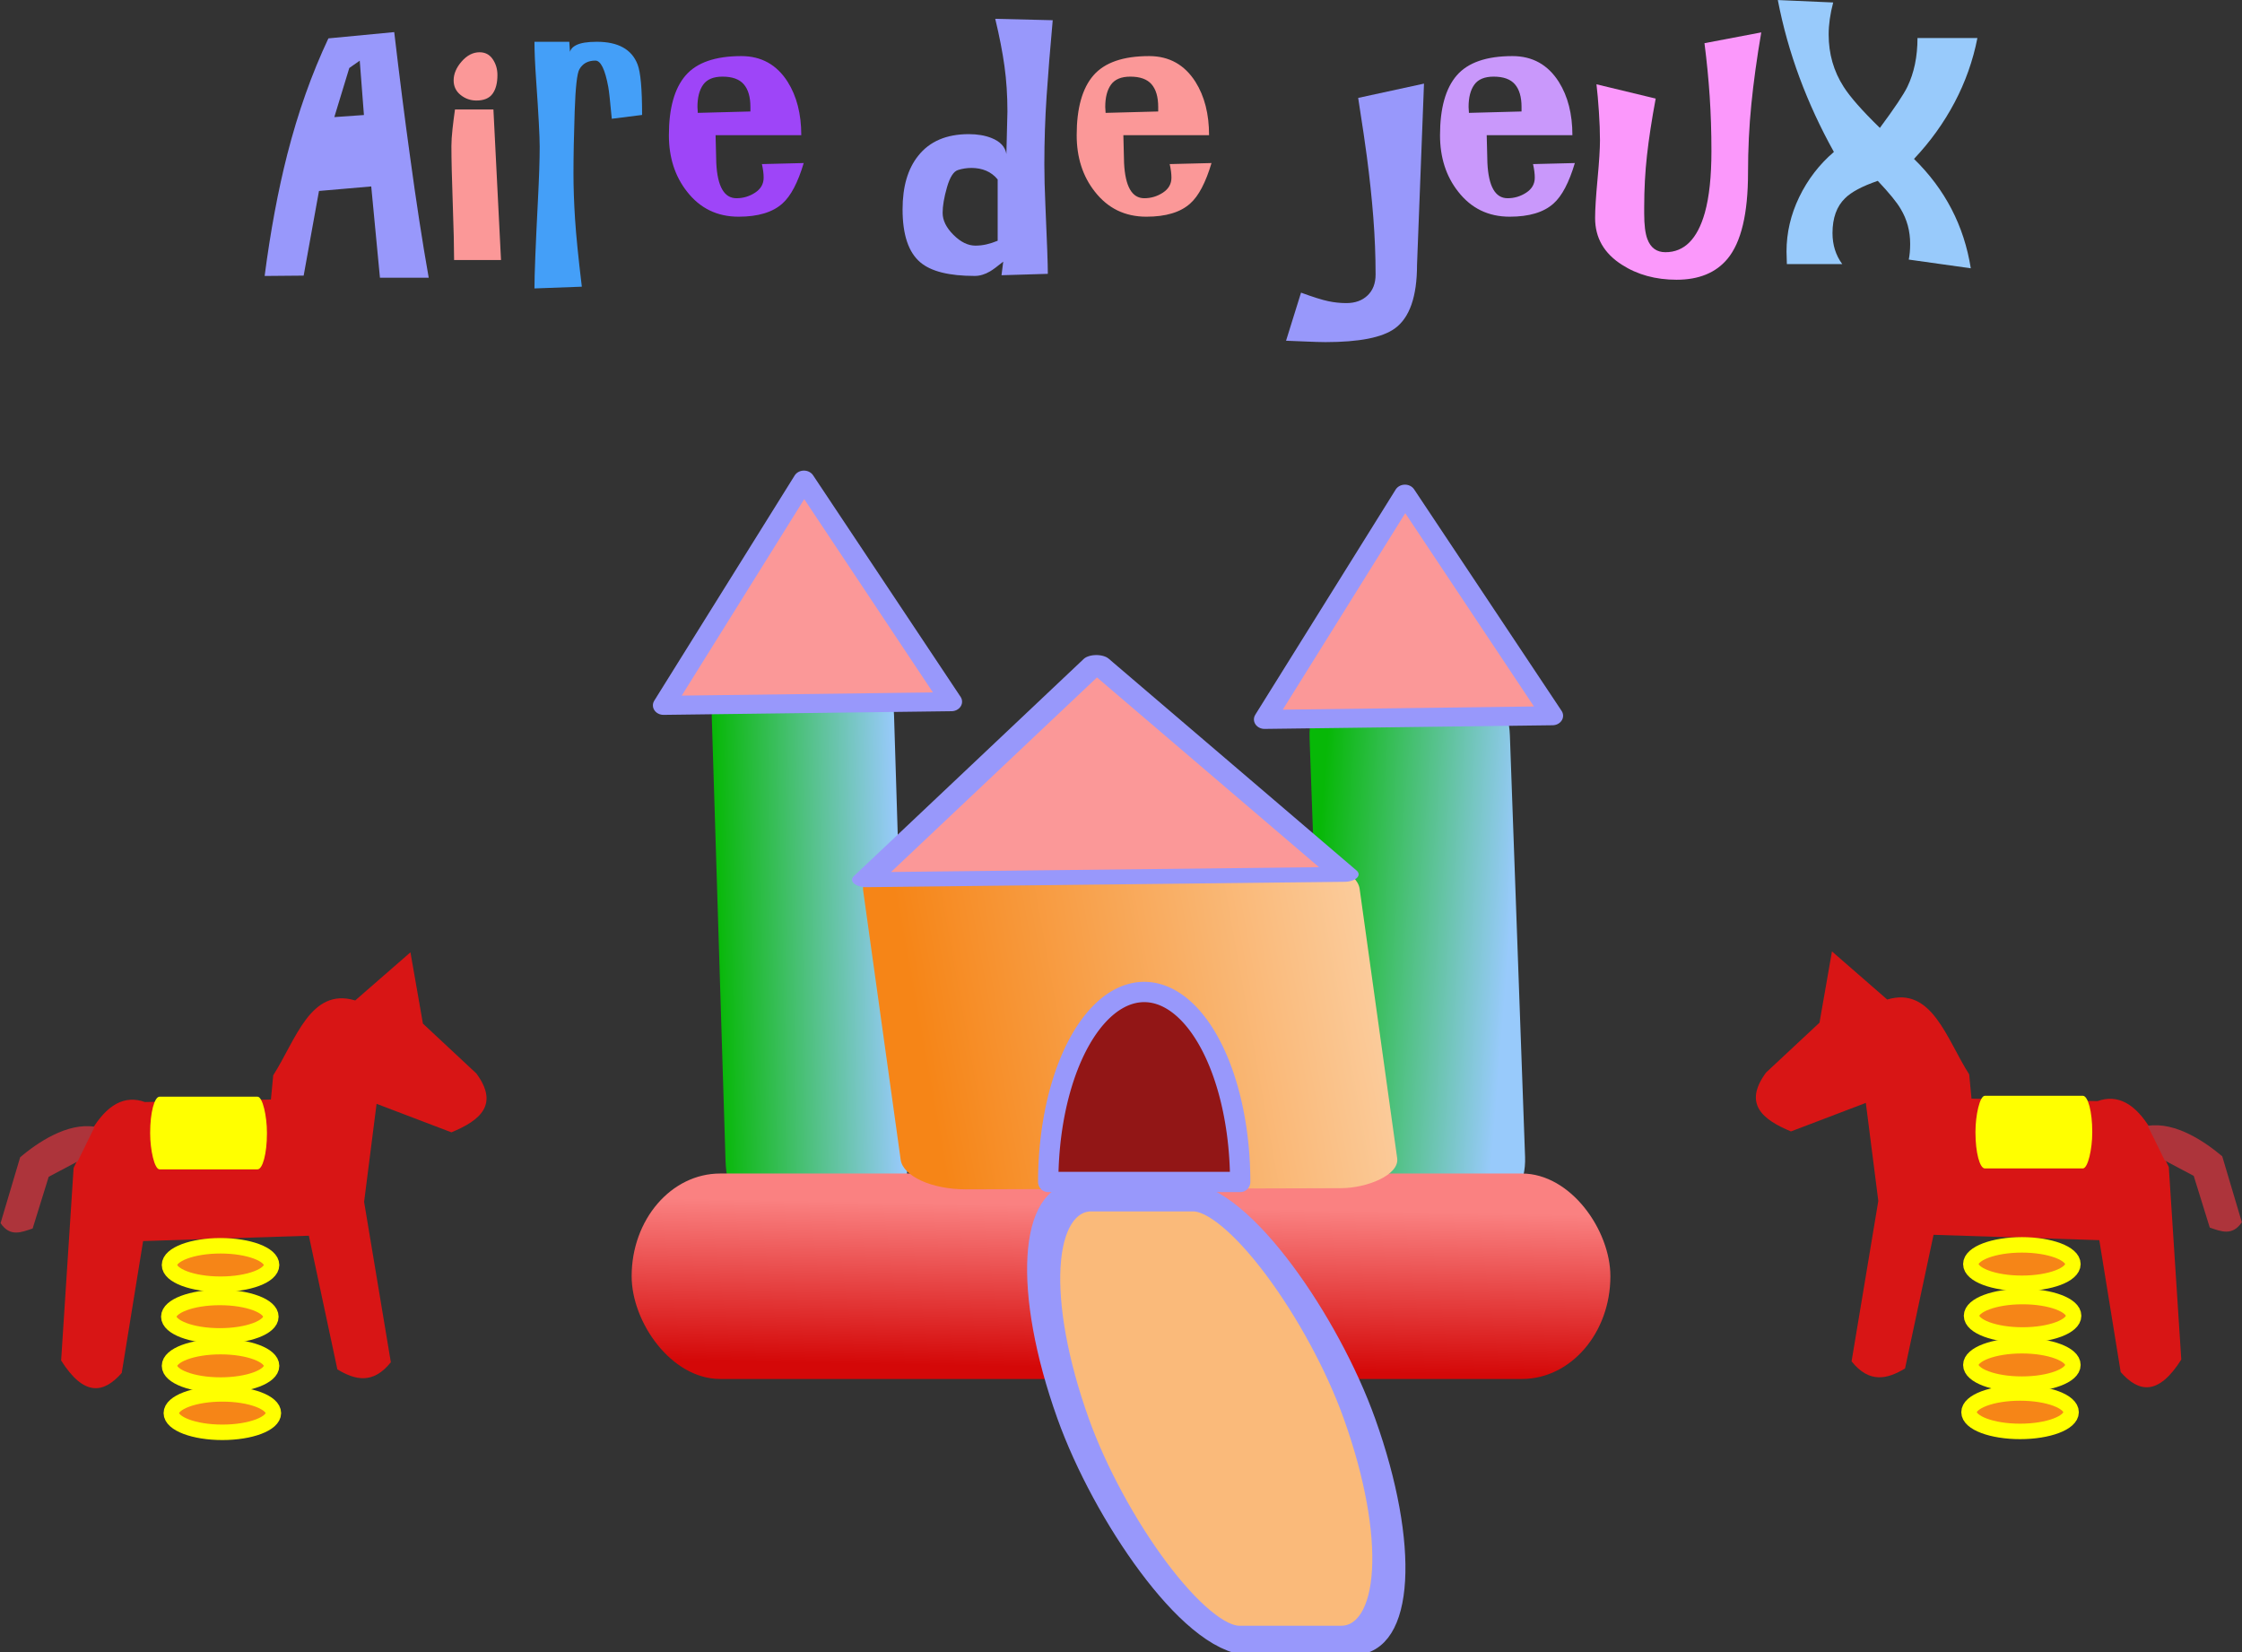 <?xml version="1.0" encoding="UTF-8"?>
<svg width="271.38" height="200" version="1.1" xmlns="http://www.w3.org/2000/svg" xmlns:cc="http://creativecommons.org/ns#" xmlns:dc="http://purl.org/dc/elements/1.1/" xmlns:rdf="http://www.w3.org/1999/02/22-rdf-syntax-ns#" xmlns:xlink="http://www.w3.org/1999/xlink">
	<rect width="100%" height="100%" fill="#333333" stroke="none"/>
	<defs>
		<linearGradient id="linearGradient2">
			<stop stop-color="#07b807" offset="0"/>
			<stop stop-color="#98cafb" offset="1"/>
		</linearGradient>
		<linearGradient id="linearGradient45" x1="-1366.6" x2="-1366.7" y1="436.2" y2="446.72" gradientTransform="matrix(2.225 0 0 2.09 2319.6 -354.14)" gradientUnits="userSpaceOnUse" xlink:href="#linearGradient2"/>
		<linearGradient id="linearGradient46" x1="-1366.3" x2="-1367.7" y1="463.64" y2="474.97" gradientTransform="matrix(2.225 0 0 2.09 2319.3 -343.04)" gradientUnits="userSpaceOnUse" xlink:href="#linearGradient2"/>
		<linearGradient id="linearGradient47" x1="500.48" x2="500.65" y1="1386.6" y2="1377.2" gradientTransform="matrix(2.09 0 0 2.09 -426.22 -2131.4)" gradientUnits="userSpaceOnUse">
			<stop stop-color="#d40808" offset="0"/>
			<stop stop-color="#fa8181" offset="1"/>
		</linearGradient>
		<linearGradient id="linearGradient48" x1="-173.76" x2="-173.26" y1="933.53" y2="956.5" gradientTransform="matrix(1.317 0 2.5769e-8 2.496 -507.23 -1827.1)" gradientUnits="userSpaceOnUse">
			<stop stop-color="#f68517" offset="0"/>
			<stop stop-color="#fbcd9e" offset="1"/>
		</linearGradient>
	</defs>
	<g transform="translate(-495.66 -601.09)">
		<g transform="translate(-.414)">
			<path d="m532.83 634.45-4.723 0.041c0.703-5.397 1.616-10.302 2.741-14.716 1.293-5.06 2.951-9.74 4.976-14.04l7.969-0.759c0.647 5.509 1.279 10.485 1.897 14.927 0.759 5.593 1.518 10.527 2.278 14.8h-5.904l-1.054-11.047-6.325 0.548zm3.711-19.186 3.584-0.252-0.506-6.578-1.265 0.885z" fill="#9898fb"/>
			<path d="m555.8 614.34 0.919 18.225h-5.679c0-1.514-0.054-3.803-0.163-6.868-0.108-3.064-0.163-5.372-0.163-6.922 0-0.578 0.045-1.272 0.135-2.083 0.09-0.811 0.19-1.595 0.299-2.352zm0.485-4.166c0 0.974-0.198 1.731-0.594 2.272-0.396 0.541-1.045 0.811-1.948 0.811-0.721 2e-5 -1.361-0.225-1.92-0.676-0.559-0.451-0.838-1.036-0.838-1.757 0-0.793 0.325-1.56 0.974-2.299 0.649-0.739 1.371-1.109 2.164-1.109 0.684 2e-5 1.216 0.28 1.594 0.838 0.379 0.559 0.568 1.199 0.568 1.919z" fill="#fb9898"/>
			<path d="m561.4 618.84c0-1.264-0.141-3.907-0.422-7.927-0.141-2.024-0.211-3.612-0.211-4.765h4.217l0.126 1.898-0.084-0.38c0-0.478 0.267-0.85 0.801-1.118 0.534-0.267 1.363-0.401 2.487-0.401 2.587 2e-5 4.231 0.914 4.934 2.741 0.365 0.928 0.548 2.966 0.548 6.115l-3.669 0.463c-0.196-2.109-0.337-3.388-0.421-3.837-0.394-2.136-0.914-3.204-1.561-3.204-0.899 4e-5 -1.546 0.351-1.939 1.054-0.281 0.478-0.471 2.171-0.569 5.081-0.098 2.909-0.147 5.419-0.147 7.527-2e-5 1.687 0.063 3.521 0.19 5.502 0.127 1.982 0.4 4.715 0.822 8.201l-5.734 0.211c0-1.687 0.141-5.257 0.422-10.71 0.141-2.727 0.211-4.878 0.211-6.452z" fill="#449ff8"/>
			<path d="m577.04 617.45c0-3.261 0.675-5.671 2.024-7.231 1.349-1.56 3.598-2.34 6.747-2.34 2.417 4e-5 4.287 1.04 5.608 3.12 1.096 1.742 1.645 3.893 1.645 6.451h-10.373c0.028 1.125 0.057 2.249 0.085 3.374 0.141 2.839 0.956 4.258 2.445 4.258 0.816 0 1.568-0.225 2.256-0.675 0.688-0.45 1.033-1.054 1.033-1.812-1e-5 -0.478-0.07-1.026-0.21-1.645l5.06-0.126c-0.703 2.361-1.561 3.991-2.572 4.891-1.18 1.068-2.951 1.602-5.313 1.602-2.587 0-4.667-1.012-6.241-3.037-1.462-1.855-2.193-4.131-2.193-6.83zm3.5-2.698 6.367-0.169v-0.548c-2e-5 -1.209-0.267-2.122-0.801-2.741-0.534-0.619-1.391-0.928-2.572-0.928-1.096 4e-5 -1.877 0.323-2.341 0.97-0.464 0.646-0.696 1.546-0.696 2.699z" fill="#9e45f8"/>
			<path d="m617.51 632.76c-0.73 0.59-1.264 0.984-1.602 1.18-0.619 0.365-1.237 0.548-1.856 0.548-3.092 0-5.284-0.548-6.577-1.645-1.433-1.209-2.15-3.345-2.15-6.408 0-2.756 0.632-4.92 1.897-6.495 1.378-1.742 3.416-2.614 6.114-2.614 1.041 2e-5 1.954 0.154 2.741 0.463 1.069 0.422 1.673 1.069 1.813 1.94l0.127-5.145c-2e-5 -1.94-0.119-3.767-0.358-5.482-0.239-1.715-0.611-3.626-1.118-5.734l6.958 0.169c-0.31 3.401-0.556 6.458-0.739 9.171-0.183 2.713-0.274 5.474-0.274 8.286-2e-5 1.405 0.042 3.049 0.126 4.932 0.197 4.414 0.296 7.183 0.296 8.308l-5.608 0.169zm-0.674-9.951c-0.394-0.478-0.858-0.829-1.392-1.054-0.534-0.225-1.124-0.338-1.77-0.338-0.563 1e-5 -1.111 0.084-1.645 0.253-0.534 0.169-0.977 0.864-1.328 2.087-0.351 1.223-0.527 2.256-0.527 3.099 0 0.9 0.436 1.786 1.307 2.657 0.871 0.872 1.757 1.307 2.657 1.307 0.45 2e-5 0.892-0.049 1.328-0.148 0.436-0.099 0.893-0.246 1.371-0.443z" fill="#9898fb"/>
			<path d="m626.4 617.45c0-3.261 0.675-5.671 2.024-7.231 1.349-1.56 3.598-2.34 6.747-2.34 2.417 4e-5 4.287 1.04 5.608 3.12 1.096 1.742 1.645 3.893 1.645 6.451h-10.373c0.028 1.125 0.057 2.249 0.085 3.374 0.141 2.839 0.956 4.258 2.445 4.258 0.816 0 1.568-0.225 2.256-0.675 0.688-0.45 1.033-1.054 1.033-1.812-2e-5 -0.478-0.07-1.026-0.21-1.645l5.06-0.126c-0.703 2.361-1.561 3.991-2.572 4.891-1.18 1.068-2.951 1.602-5.313 1.602-2.587 0-4.667-1.012-6.241-3.037-1.462-1.855-2.193-4.131-2.193-6.83zm3.5-2.698 6.367-0.169v-0.548c-2e-5 -1.209-0.267-2.122-0.801-2.741-0.534-0.619-1.391-0.928-2.572-0.928-1.096 4e-5 -1.877 0.323-2.341 0.97-0.464 0.646-0.696 1.546-0.696 2.699z" fill="#fb9898"/>
			<path d="m668.44 611.21-0.843 21.927c0 3.851-0.899 6.423-2.698 7.716-1.518 1.096-4.316 1.645-8.391 1.645-0.534 0-1.434-0.028-2.699-0.084s-1.954-0.084-2.066-0.084l1.813-5.819c1.462 0.534 2.558 0.879 3.289 1.033 0.731 0.154 1.462 0.232 2.193 0.232 1.068-2e-5 1.925-0.309 2.572-0.928s0.97-1.462 0.97-2.53c0-2.248-0.091-4.546-0.274-6.893-0.183-2.347-0.443-4.8-0.78-7.358-0.168-1.321-0.519-3.697-1.054-7.126z" fill="#9898fb"/>
			<path d="m670.38 617.45c0-3.261 0.675-5.671 2.024-7.231 1.349-1.56 3.598-2.34 6.747-2.34 2.417 4e-5 4.287 1.04 5.608 3.12 1.096 1.742 1.645 3.893 1.645 6.451h-10.373c0.028 1.125 0.057 2.249 0.085 3.374 0.141 2.839 0.956 4.258 2.445 4.258 0.816 0 1.568-0.225 2.256-0.675 0.688-0.45 1.033-1.054 1.033-1.812-1e-5 -0.478-0.07-1.026-0.21-1.645l5.06-0.126c-0.703 2.361-1.561 3.991-2.572 4.891-1.18 1.068-2.951 1.602-5.313 1.602-2.587 0-4.667-1.012-6.241-3.037-1.462-1.855-2.193-4.131-2.193-6.83zm3.5-2.698 6.367-0.169v-0.548c-2e-5 -1.209-0.267-2.122-0.801-2.741-0.534-0.619-1.391-0.928-2.572-0.928-1.096 4e-5 -1.877 0.323-2.341 0.97-0.464 0.646-0.696 1.546-0.696 2.699z" fill="#c998fb"/>
			<path d="m689.74 618.04c0-1.012-0.042-2.151-0.127-3.416-0.085-1.265-0.183-2.375-0.295-3.331l7.168 1.728c-0.478 2.558-0.829 4.849-1.054 6.873-0.225 2.024-0.337 4.118-0.337 6.283v0.759c0 1.377 0.127 2.403 0.38 3.078 0.394 1.068 1.125 1.602 2.193 1.602 2.277 0 3.865-1.588 4.765-4.765 0.534-1.911 0.8-4.399 0.8-7.463 0-2.305-0.07-4.512-0.21-6.62-0.14-2.108-0.351-4.259-0.632-6.451l6.873-1.306c-0.534 3.12-0.934 6.022-1.201 8.707-0.267 2.684-0.401 5.446-0.401 8.286 0 4.947-0.829 8.419-2.487 10.415-1.406 1.687-3.458 2.53-6.157 2.53-2.53 0-4.736-0.604-6.619-1.813-2.164-1.378-3.247-3.261-3.247-5.65 0-1.041 0.098-2.615 0.295-4.723 0.197-2.108 0.295-3.682 0.295-4.722z" fill="#fb98fb"/>
			<path d="m717.97 601.39c-0.365 1.378-0.548 2.671-0.548 3.88-2e-5 2.333 0.604 4.442 1.813 6.325 0.787 1.237 2.248 2.896 4.385 4.976 1.771-2.389 2.881-4.048 3.33-4.976 0.816-1.687 1.224-3.654 1.224-5.903h7.252c-0.534 2.726-1.455 5.326-2.762 7.8-1.307 2.474-2.945 4.751-4.912 6.831 3.767 3.683 6.058 8.096 6.873 13.24l-7.506-1.054c0.112-0.562 0.168-1.194 0.168-1.897 0-1.547-0.379-2.952-1.137-4.217-0.45-0.788-1.378-1.926-2.783-3.415-1.883 0.646-3.204 1.349-3.963 2.108-1.012 0.984-1.518 2.39-1.518 4.217-2e-5 1.433 0.394 2.684 1.181 3.752h-6.704l-0.043-1.517c0-2.278 0.513-4.478 1.539-6.6 1.026-2.122 2.424-3.942 4.195-5.46-1.63-2.924-3.014-5.917-4.152-8.981-1.138-3.064-2.017-6.198-2.635-9.403z" fill="#98cafb"/>
		</g>
		<g transform="translate(2.557)">
			<rect transform="matrix(-.031 -1 1 -.013 0 0)" x="-754.78" y="557.71" width="65.501" height="22.059" rx="5.923" ry="2.703" fill="url(#linearGradient45)"/>
			<rect transform="matrix(-.036 -.999 1 -.011 0 0)" x="-754.69" y="626.49" width="62.391" height="24.248" rx="5.642" ry="2.971" fill="url(#linearGradient46)"/>
			<rect x="569.56" y="743.13" width="118.47" height="24.867" rx="10.714" ry="20.096" fill="url(#linearGradient47)"/>
			<rect transform="matrix(-.138 -.99 1 -.003 0 0)" x="-754.1" y="498.56" width="40.208" height="60.1" rx="3.636" ry="7.365" fill="url(#linearGradient48)"/>
			<path transform="matrix(2.313 -.102 .114 2.072 -591.34 -2018.2)" d="m484.55 1329.8-15.043-0.527 7.978-12.765 3.533 6.646z" fill="#fb9898" stroke="#9898fb" stroke-linejoin="round" stroke-width="1.11"/>
			<path transform="matrix(3.837 -.113 .218 1.989 -1493.3 -1883.3)" d="m484.55 1329.8-15.043-0.527 7.978-12.765 3.533 6.646z" fill="#fb9898" stroke="#9898fb" stroke-linejoin="round" stroke-width=".906"/>
			<path transform="scale(1,-1)" d="m643.22-744.15a11.618 22.993 0 0 1-5.809 19.913 11.618 22.993 0 0 1-11.618 0 11.618 22.993 0 0 1-5.809-19.913h11.618z" fill="#921616" stroke="#9898fb" stroke-linejoin="round" stroke-width="2.458"/>
			<path transform="matrix(2.313 -.102 .114 2.072 -664.09 -2019.9)" d="m484.55 1329.8-15.043-0.527 7.978-12.765 3.533 6.646z" fill="#fb9898" stroke="#9898fb" stroke-linejoin="round" stroke-width="1.11"/>
			<rect transform="matrix(1 0 .337 .942 0 0)" x="346.53" y="791.85" width="34.661" height="57.04" rx="11.183" ry="57.04" fill="#faba7a" stroke="#9898fb" stroke-linejoin="round" stroke-width="3.8"/>
		</g>
		<g transform="matrix(1.217 0 0 1.217 -121.45 125.73)">
			<path d="m544.53 500.38 7.445 2.836c2.895-1.198 4.743-2.777 2.482-5.85l-5.318-4.963-1.241-7.09-5.495 4.786c-4.454-1.339-5.904 3.935-8.154 7.445l-0.229 2.41-12.533 0.249c-2.012-0.729-3.779 0.256-5.318 2.836l-1.773 3.723-1.241 19.144c2.274 3.6 4.223 3.294 6.027 1.241l2.127-13.117 16.485-0.532 2.836 13.294c1.773 1.067 3.545 1.503 5.318-0.709l-2.659-15.953z" fill="#d81515"/>
			<path d="m516.49 502.66c-2.764-0.434-5.726 1.611-7.409 3.03l-1.95 6.558c0.952 1.405 2.077 0.908 3.191 0.532l1.595-5.141 2.883-1.531z" fill="#ad343b"/>
			<rect x="522.01" y="499.67" width="11.615" height="7.228" rx=".937" ry="3.564" fill="#ff0"/>
			<ellipse cx="529.19" cy="531.14" rx="5.076" ry="1.911" fill="#f68517" stroke="#ff0" stroke-linejoin="round" stroke-width="1.539"/>
			<ellipse cx="529.01" cy="526.44" rx="5.076" ry="1.911" fill="#f68517" stroke="#ff0" stroke-linejoin="round" stroke-width="1.539"/>
			<ellipse cx="528.94" cy="521.55" rx="5.076" ry="1.911" fill="#f68517" stroke="#ff0" stroke-linejoin="round" stroke-width="1.539"/>
			<ellipse cx="529.01" cy="516.41" rx="5.076" ry="1.911" fill="#f68517" stroke="#ff0" stroke-linejoin="round" stroke-width="1.539"/>
		</g>
		<g transform="matrix(-1.217 0 0 1.217 1384.2 125.62)">
			<path d="m544.53 500.38 7.445 2.836c2.895-1.198 4.743-2.777 2.482-5.85l-5.318-4.963-1.241-7.09-5.495 4.786c-4.454-1.339-5.904 3.935-8.154 7.445l-0.229 2.41-12.533 0.249c-2.012-0.729-3.779 0.256-5.318 2.836l-1.773 3.723-1.241 19.144c2.274 3.6 4.223 3.294 6.027 1.241l2.127-13.117 16.485-0.532 2.836 13.294c1.773 1.067 3.545 1.503 5.318-0.709l-2.659-15.953z" fill="#d81515"/>
			<path d="m516.49 502.66c-2.764-0.434-5.726 1.611-7.409 3.03l-1.95 6.558c0.952 1.405 2.077 0.908 3.191 0.532l1.595-5.141 2.883-1.531z" fill="#ad343b"/>
			<rect x="522.01" y="499.67" width="11.615" height="7.228" rx=".937" ry="3.564" fill="#ff0"/>
			<ellipse cx="529.19" cy="531.14" rx="5.076" ry="1.911" fill="#f68517" stroke="#ff0" stroke-linejoin="round" stroke-width="1.539"/>
			<ellipse cx="529.01" cy="526.44" rx="5.076" ry="1.911" fill="#f68517" stroke="#ff0" stroke-linejoin="round" stroke-width="1.539"/>
			<ellipse cx="528.94" cy="521.55" rx="5.076" ry="1.911" fill="#f68517" stroke="#ff0" stroke-linejoin="round" stroke-width="1.539"/>
			<ellipse cx="529.01" cy="516.41" rx="5.076" ry="1.911" fill="#f68517" stroke="#ff0" stroke-linejoin="round" stroke-width="1.539"/>
		</g>
	</g>
</svg>
